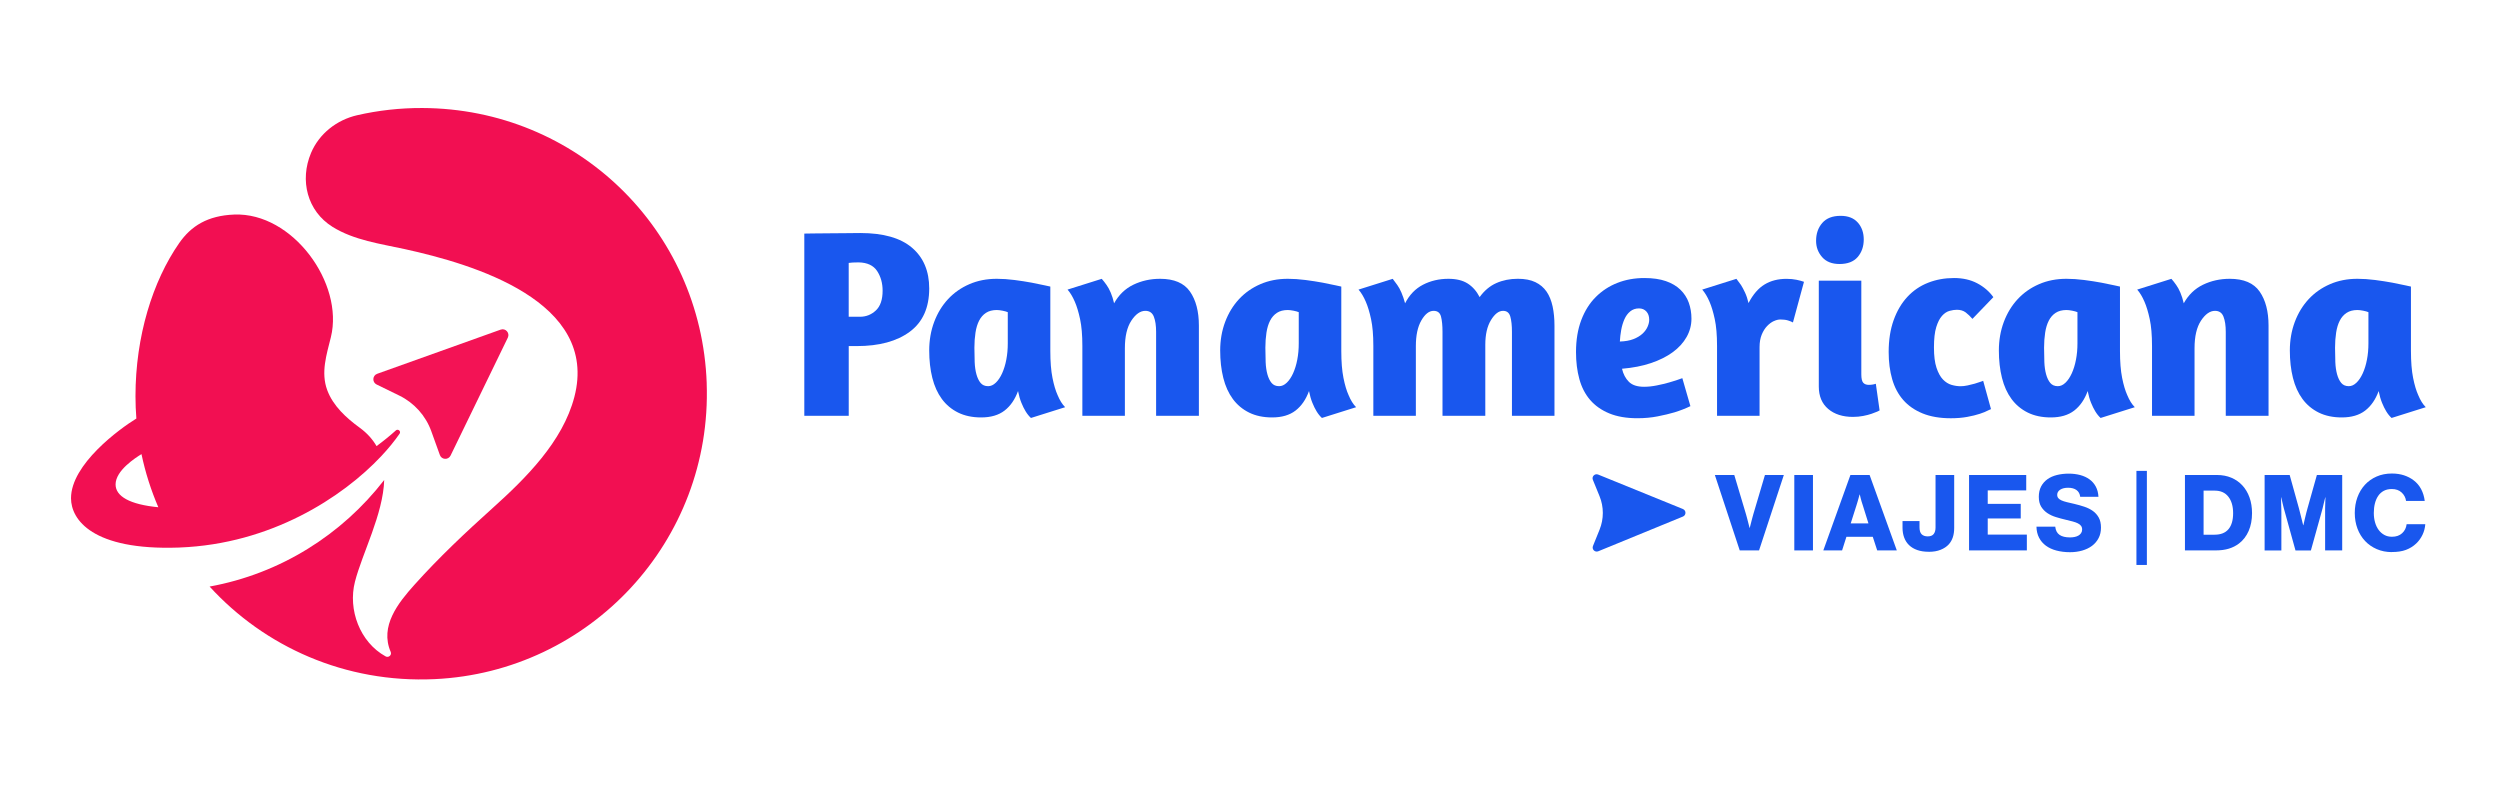 <svg xmlns="http://www.w3.org/2000/svg" id="Capa_1" data-name="Capa 1" viewBox="0 0 1080 340.17"><defs><style>      .cls-1 {        fill: #1957ee;      }      .cls-2 {        opacity: .98;      }      .cls-2, .cls-3 {        fill: #f20f52;      }    </style></defs><g><path class="cls-1" d="M347.46,100.91c.54,0,1.84-.02,3.9-.06,2.05-.04,4.32-.06,6.8-.06s4.96-.02,7.44-.06c2.48-.04,4.5-.06,6.05-.06,9.92,0,17.36,2.11,22.33,6.34,4.96,4.23,7.44,10.1,7.44,17.62,0,8.3-2.79,14.52-8.37,18.66-5.58,4.15-13.22,6.22-22.91,6.22h-3.49v30.12h-19.19v-78.72ZM366.64,136.84h4.88c2.63,0,4.92-.91,6.86-2.73,1.94-1.82,2.91-4.67,2.91-8.55,0-3.26-.8-6.08-2.38-8.49-1.59-2.4-4.24-3.64-7.97-3.72-1.01,0-1.86.02-2.56.06-.7.04-1.28.1-1.74.17v23.26Z"></path><path class="cls-1" d="M453.74,151.61c0,4.65.31,8.53.93,11.63.62,3.1,1.36,5.58,2.21,7.44.93,2.25,2.02,3.99,3.26,5.23l-14.77,4.65c-.85-.78-1.63-1.74-2.33-2.91-.62-1.01-1.22-2.23-1.8-3.66-.58-1.43-1.07-3.12-1.45-5.06-1.32,3.64-3.26,6.45-5.81,8.43-2.56,1.98-5.93,2.97-10.12,2.97-3.8,0-7.11-.7-9.94-2.09-2.83-1.4-5.17-3.35-7.03-5.87-1.86-2.52-3.24-5.56-4.13-9.13-.89-3.56-1.34-7.52-1.34-11.86s.72-8.53,2.15-12.33c1.43-3.8,3.43-7.07,5.99-9.83,2.56-2.75,5.62-4.9,9.19-6.45,3.56-1.55,7.52-2.33,11.86-2.33,2.4,0,4.96.17,7.67.52,2.71.35,5.19.74,7.44,1.16,2.25.43,4.13.81,5.64,1.16,1.51.35,2.31.52,2.38.52v27.79ZM430.19,165.33c1.05-1.01,1.96-2.36,2.73-4.07.77-1.7,1.38-3.66,1.8-5.87.43-2.21.64-4.55.64-7.04v-13.49c-.54-.23-1.3-.45-2.27-.64-.97-.19-1.8-.29-2.5-.29-1.86,0-3.41.41-4.65,1.22-1.24.81-2.23,1.94-2.96,3.37-.74,1.44-1.26,3.16-1.57,5.17-.31,2.02-.47,4.19-.47,6.51,0,2.17.04,4.24.12,6.22.08,1.98.33,3.74.76,5.29.43,1.55,1.03,2.79,1.8,3.72.77.93,1.86,1.4,3.26,1.4,1.16,0,2.27-.5,3.31-1.51Z"></path><path class="cls-1" d="M499.44,179.63v-36.28c0-2.71-.33-4.9-.99-6.57-.66-1.67-1.88-2.5-3.66-2.5-2.17,0-4.19,1.42-6.05,4.24-1.86,2.83-2.79,6.8-2.79,11.92v29.19h-18.37v-30.23c0-4.65-.33-8.51-.99-11.57-.66-3.06-1.42-5.56-2.27-7.5-.93-2.17-1.98-3.91-3.14-5.23l14.77-4.65c.7.78,1.4,1.67,2.09,2.67.62.85,1.22,1.96,1.8,3.31.58,1.36,1.06,2.89,1.45,4.59,2.02-3.64,4.79-6.32,8.31-8.02,3.53-1.7,7.38-2.56,11.57-2.56,6.05,0,10.35,1.84,12.91,5.52,2.56,3.68,3.84,8.59,3.84,14.71v38.95h-18.49Z"></path><path class="cls-1" d="M579.44,151.61c0,4.65.31,8.53.93,11.63.62,3.1,1.36,5.58,2.21,7.44.93,2.25,2.02,3.99,3.26,5.23l-14.77,4.65c-.85-.78-1.63-1.74-2.33-2.91-.62-1.01-1.22-2.23-1.8-3.66-.58-1.43-1.07-3.12-1.45-5.06-1.32,3.64-3.26,6.45-5.81,8.43-2.56,1.98-5.93,2.97-10.12,2.97-3.8,0-7.11-.7-9.94-2.09-2.83-1.4-5.17-3.35-7.03-5.87-1.86-2.52-3.24-5.56-4.13-9.13-.89-3.56-1.34-7.52-1.34-11.86s.72-8.53,2.15-12.33c1.43-3.8,3.43-7.07,5.99-9.83,2.56-2.75,5.62-4.9,9.19-6.45,3.56-1.55,7.52-2.33,11.86-2.33,2.4,0,4.96.17,7.67.52,2.71.35,5.19.74,7.44,1.16,2.25.43,4.13.81,5.64,1.16,1.51.35,2.31.52,2.38.52v27.79ZM555.89,165.33c1.05-1.01,1.96-2.36,2.73-4.07.77-1.7,1.38-3.66,1.8-5.87.43-2.21.64-4.55.64-7.04v-13.49c-.54-.23-1.3-.45-2.27-.64-.97-.19-1.8-.29-2.5-.29-1.86,0-3.41.41-4.65,1.22-1.24.81-2.23,1.94-2.96,3.37-.74,1.44-1.26,3.16-1.57,5.17-.31,2.02-.47,4.19-.47,6.51,0,2.17.04,4.24.12,6.22.08,1.98.33,3.74.76,5.29.43,1.55,1.03,2.79,1.8,3.72.77.93,1.86,1.4,3.26,1.4,1.16,0,2.27-.5,3.31-1.51Z"></path><path class="cls-1" d="M653.16,179.63v-36.28c0-2.71-.23-4.9-.7-6.57-.47-1.67-1.51-2.5-3.14-2.5-1.86,0-3.6,1.34-5.23,4.01s-2.44,6.22-2.44,10.64v30.7h-18.49v-36.28c0-2.71-.21-4.9-.64-6.57-.43-1.67-1.49-2.5-3.2-2.5-1.94,0-3.7,1.38-5.29,4.13-1.59,2.75-2.38,6.45-2.38,11.1v30.12h-18.37v-30.23c0-4.65-.33-8.51-.99-11.57-.66-3.06-1.42-5.56-2.27-7.5-.93-2.17-1.98-3.91-3.14-5.23l14.77-4.65c.62.78,1.28,1.67,1.98,2.67.62.85,1.22,1.96,1.8,3.31.58,1.36,1.1,2.89,1.57,4.59,1.86-3.64,4.44-6.32,7.73-8.02,3.29-1.7,6.96-2.56,10.99-2.56,3.41,0,6.18.68,8.31,2.03,2.13,1.36,3.86,3.31,5.17,5.87,2.02-2.79,4.42-4.81,7.21-6.05,2.79-1.24,5.89-1.86,9.3-1.86,3.02,0,5.54.48,7.56,1.45,2.02.97,3.62,2.33,4.83,4.07,1.2,1.74,2.07,3.88,2.62,6.4.54,2.52.81,5.29.81,8.31v38.95h-18.37Z"></path><path class="cls-1" d="M683.1,138.3c1.51-3.99,3.6-7.33,6.28-10s5.79-4.71,9.36-6.1c3.56-1.4,7.44-2.09,11.63-2.09,3.64,0,6.74.45,9.3,1.34,2.56.89,4.65,2.13,6.28,3.72,1.63,1.59,2.83,3.45,3.6,5.58.77,2.13,1.16,4.44,1.16,6.92,0,2.79-.7,5.43-2.09,7.91-1.4,2.48-3.39,4.67-5.99,6.57-2.6,1.9-5.74,3.47-9.42,4.71-3.68,1.24-7.85,2.05-12.5,2.44.54,2.33,1.53,4.21,2.97,5.64,1.43,1.44,3.62,2.15,6.57,2.15,1.7,0,3.53-.19,5.47-.58,1.94-.39,3.72-.81,5.35-1.28,1.94-.54,3.84-1.16,5.7-1.86l3.49,12.09c-2.09,1.01-4.38,1.9-6.86,2.67-2.09.62-4.52,1.2-7.27,1.74-2.75.54-5.68.81-8.78.81-4.73,0-8.78-.7-12.15-2.09-3.37-1.4-6.12-3.33-8.26-5.81-2.13-2.48-3.68-5.48-4.65-9.01-.97-3.53-1.45-7.42-1.45-11.69,0-5.19.76-9.79,2.27-13.78ZM704.26,134.52c-1.05.85-1.88,1.98-2.5,3.37-.62,1.4-1.09,2.95-1.4,4.65-.31,1.71-.5,3.37-.58,5,2.33-.08,4.28-.42,5.87-1.05,1.59-.62,2.89-1.4,3.9-2.33,1.01-.93,1.74-1.94,2.21-3.02.47-1.08.7-2.09.7-3.02,0-1.47-.41-2.65-1.22-3.55-.81-.89-1.88-1.34-3.2-1.34-1.47,0-2.73.43-3.78,1.28Z"></path><path class="cls-1" d="M766.3,138.7c-1.01.47-1.98,1.18-2.91,2.15-.93.97-1.71,2.21-2.33,3.72-.62,1.51-.93,3.31-.93,5.41v29.65h-18.37v-30.23c0-4.65-.33-8.51-.99-11.57-.66-3.06-1.42-5.56-2.27-7.5-.93-2.17-1.98-3.91-3.14-5.23l14.77-4.65c.62.78,1.28,1.67,1.98,2.67.54.85,1.12,1.94,1.74,3.26.62,1.32,1.12,2.83,1.51,4.54,1.94-3.72,4.24-6.4,6.92-8.02,2.67-1.63,5.83-2.44,9.48-2.44,1.63,0,3.08.14,4.36.41,1.28.27,2.34.56,3.2.87l-4.77,17.56c-.54-.31-1.26-.6-2.15-.87-.89-.27-2-.41-3.31-.41-.85,0-1.78.23-2.79.7Z"></path><path class="cls-1" d="M802.58,96.14c1.7,1.94,2.56,4.38,2.56,7.33s-.87,5.54-2.62,7.56c-1.74,2.02-4.36,3.02-7.85,3.02-3.26,0-5.76-.99-7.5-2.97-1.74-1.98-2.62-4.32-2.62-7.03,0-3.1.89-5.68,2.67-7.73,1.78-2.05,4.42-3.08,7.91-3.08,3.26,0,5.74.97,7.44,2.91ZM789.79,176.67c-2.71-2.29-4.07-5.52-4.07-9.71v-45.7h18.37v40.47c0,1.78.27,2.98.81,3.6.54.62,1.36.93,2.44.93.62,0,1.24-.06,1.86-.17.62-.12,1.01-.21,1.16-.29l1.63,11.51c-.08.08-.43.25-1.05.52-.62.27-1.44.58-2.44.93-1.01.35-2.21.66-3.6.93-1.4.27-2.87.41-4.42.41-4.42,0-7.99-1.14-10.7-3.43Z"></path><path class="cls-1" d="M852.11,137.77c-.93-1.08-1.9-2.01-2.91-2.79-1.01-.77-2.29-1.16-3.84-1.16-.93,0-1.98.16-3.14.47-1.16.31-2.25,1.03-3.26,2.15-1.01,1.12-1.84,2.75-2.5,4.88-.66,2.13-.99,5.06-.99,8.78s.37,6.57,1.1,8.78c.74,2.21,1.67,3.9,2.79,5.06,1.12,1.16,2.36,1.94,3.72,2.33,1.36.39,2.65.58,3.9.58.93,0,1.94-.12,3.02-.35,1.08-.23,2.11-.48,3.08-.76.97-.27,1.8-.54,2.5-.81.7-.27,1.08-.41,1.16-.41l3.37,12.21-1.28.58c-.85.47-2.04.95-3.55,1.45-1.51.5-3.33.95-5.47,1.34-2.13.39-4.48.58-7.04.58-4.73,0-8.8-.7-12.21-2.09-3.41-1.4-6.2-3.33-8.37-5.81-2.17-2.48-3.76-5.48-4.77-9.01-1.01-3.53-1.51-7.42-1.51-11.69,0-5.19.72-9.79,2.15-13.78,1.43-3.99,3.41-7.34,5.93-10.06,2.52-2.71,5.5-4.75,8.95-6.1,3.45-1.36,7.19-2.04,11.22-2.04,3.8,0,7.13.76,10,2.27,2.87,1.51,5.19,3.51,6.98,5.99l-9.07,9.42Z"></path><path class="cls-1" d="M915.83,151.61c0,4.65.31,8.53.93,11.63.62,3.1,1.36,5.58,2.21,7.44.93,2.25,2.02,3.99,3.26,5.23l-14.77,4.65c-.85-.78-1.63-1.74-2.33-2.91-.62-1.01-1.22-2.23-1.8-3.66-.58-1.43-1.07-3.12-1.45-5.06-1.32,3.64-3.26,6.45-5.81,8.43-2.56,1.98-5.93,2.97-10.12,2.97-3.8,0-7.11-.7-9.94-2.09-2.83-1.4-5.17-3.35-7.03-5.87-1.86-2.52-3.24-5.56-4.13-9.13-.89-3.56-1.34-7.52-1.34-11.86s.72-8.53,2.15-12.33c1.43-3.8,3.43-7.07,5.99-9.83,2.56-2.75,5.62-4.9,9.19-6.45,3.56-1.55,7.52-2.33,11.86-2.33,2.4,0,4.96.17,7.67.52,2.71.35,5.19.74,7.44,1.16,2.25.43,4.13.81,5.64,1.16,1.51.35,2.31.52,2.38.52v27.79ZM892.29,165.33c1.05-1.01,1.96-2.36,2.73-4.07.77-1.7,1.38-3.66,1.8-5.87.43-2.21.64-4.55.64-7.04v-13.49c-.54-.23-1.3-.45-2.27-.64-.97-.19-1.8-.29-2.5-.29-1.86,0-3.41.41-4.65,1.22-1.24.81-2.23,1.94-2.96,3.37-.74,1.44-1.26,3.16-1.57,5.17-.31,2.02-.47,4.19-.47,6.51,0,2.17.04,4.24.12,6.22.08,1.98.33,3.74.76,5.29.43,1.55,1.03,2.79,1.8,3.72.77.93,1.86,1.4,3.26,1.4,1.16,0,2.27-.5,3.31-1.51Z"></path><path class="cls-1" d="M961.53,179.63v-36.28c0-2.71-.33-4.9-.99-6.57-.66-1.67-1.88-2.5-3.66-2.5-2.17,0-4.19,1.42-6.05,4.24-1.86,2.83-2.79,6.8-2.79,11.92v29.19h-18.37v-30.23c0-4.65-.33-8.51-.99-11.57-.66-3.06-1.42-5.56-2.27-7.5-.93-2.17-1.98-3.91-3.14-5.23l14.77-4.65c.7.78,1.4,1.67,2.09,2.67.62.85,1.22,1.96,1.8,3.31.58,1.36,1.06,2.89,1.45,4.59,2.02-3.64,4.79-6.32,8.31-8.02,3.53-1.7,7.38-2.56,11.57-2.56,6.05,0,10.35,1.84,12.91,5.52,2.56,3.68,3.84,8.59,3.84,14.71v38.95h-18.49Z"></path><path class="cls-1" d="M1041.53,151.61c0,4.65.31,8.53.93,11.63.62,3.1,1.36,5.58,2.21,7.44.93,2.25,2.02,3.99,3.26,5.23l-14.77,4.65c-.85-.78-1.63-1.74-2.33-2.91-.62-1.01-1.22-2.23-1.8-3.66-.58-1.43-1.07-3.12-1.45-5.06-1.32,3.64-3.26,6.45-5.81,8.43-2.56,1.98-5.93,2.97-10.12,2.97-3.8,0-7.11-.7-9.94-2.09-2.83-1.4-5.17-3.35-7.03-5.87-1.86-2.52-3.24-5.56-4.13-9.13-.89-3.56-1.34-7.52-1.34-11.86s.72-8.53,2.15-12.33c1.43-3.8,3.43-7.07,5.99-9.83,2.56-2.75,5.62-4.9,9.19-6.45,3.56-1.55,7.52-2.33,11.86-2.33,2.4,0,4.96.17,7.67.52,2.71.35,5.19.74,7.44,1.16,2.25.43,4.13.81,5.64,1.16,1.51.35,2.31.52,2.38.52v27.79ZM1017.99,165.33c1.05-1.01,1.96-2.36,2.73-4.07.77-1.7,1.38-3.66,1.8-5.87.43-2.21.64-4.55.64-7.04v-13.49c-.54-.23-1.3-.45-2.27-.64-.97-.19-1.8-.29-2.5-.29-1.86,0-3.41.41-4.65,1.22-1.24.81-2.23,1.94-2.96,3.37-.74,1.44-1.26,3.16-1.57,5.17-.31,2.02-.47,4.19-.47,6.51,0,2.17.04,4.24.12,6.22.08,1.98.33,3.74.76,5.29.43,1.55,1.03,2.79,1.8,3.72.77.93,1.86,1.4,3.26,1.4,1.16,0,2.27-.5,3.31-1.51Z"></path></g><path class="cls-1" d="M727.03,219.9l-36.63-14.89c-1.44-.58-2.87.85-2.28,2.28l2.88,7.06c1.89,4.63,1.89,9.81.02,14.45l-2.86,7.07c-.58,1.44.85,2.87,2.29,2.28l36.58-15c1.45-.6,1.45-2.65,0-3.24Z"></path><g><path class="cls-1" d="M740.83,205.2h8.38l5.1,17.09c.18.61.36,1.25.52,1.91.17.67.33,1.29.48,1.87.15.67.32,1.32.5,1.96h.09c.18-.64.35-1.29.5-1.96.15-.58.31-1.2.48-1.87.17-.67.34-1.31.52-1.91l5.06-17.09h8.16l-10.71,32.58h-8.34l-10.75-32.58Z"></path><path class="cls-1" d="M775.14,205.2h8.06v32.58h-8.06v-32.58Z"></path><path class="cls-1" d="M799.38,205.2h8.29l11.75,32.58h-8.47l-1.91-5.88h-11.39l-1.87,5.88h-8.11l11.71-32.58ZM807.17,226.11l-2.46-7.88c-.15-.42-.3-.9-.46-1.41-.15-.52-.29-1.02-.41-1.5-.15-.55-.29-1.11-.41-1.69h-.09c-.15.58-.3,1.14-.46,1.69-.15.49-.3.99-.43,1.5-.14.52-.28.99-.43,1.41l-2.51,7.88h7.65Z"></path><path class="cls-1" d="M833.28,238.37c-1.91,0-3.58-.25-5.01-.75-1.43-.5-2.61-1.21-3.55-2.12-.94-.91-1.65-2-2.12-3.28-.47-1.28-.71-2.69-.71-4.24v-2.87h7.34v2.69c0,1.4.31,2.4.93,3.01.62.61,1.5.91,2.62.91,1.18,0,2.04-.34,2.57-1.02.53-.68.8-1.62.8-2.8v-22.69h8.06v22.87c0,2.98-.77,5.33-2.32,7.06-.91,1-2.1,1.79-3.55,2.37s-3.14.87-5.06.87Z"></path><path class="cls-1" d="M850.64,205.2h24.69v6.65h-16.63v5.83h14.26v6.29h-14.26v6.97h16.9v6.83h-24.97v-32.58Z"></path><path class="cls-1" d="M894.29,238.55c-2.16,0-4.12-.24-5.9-.71-1.78-.47-3.3-1.17-4.56-2.1-1.26-.93-2.25-2.08-2.96-3.46-.71-1.38-1.09-2.97-1.12-4.76h8.11c.18,1.64.8,2.82,1.87,3.55,1.06.73,2.57,1.09,4.51,1.09.67,0,1.31-.06,1.94-.18.62-.12,1.18-.32,1.66-.59.49-.27.88-.63,1.18-1.07.3-.44.46-.96.46-1.57,0-.64-.16-1.17-.48-1.59-.32-.42-.78-.79-1.39-1.09-.61-.3-1.35-.57-2.23-.8-.88-.23-1.88-.48-3.01-.75-1.43-.33-2.83-.71-4.21-1.14-1.38-.42-2.62-1-3.71-1.73-1.09-.73-1.98-1.66-2.67-2.78-.68-1.12-1.02-2.54-1.02-4.24s.33-3.23,1-4.49c.67-1.26,1.58-2.3,2.73-3.12,1.15-.82,2.52-1.43,4.1-1.82,1.58-.39,3.28-.59,5.1-.59s3.41.21,4.94.61c1.53.41,2.87,1.03,4.01,1.85,1.14.82,2.05,1.86,2.73,3.12.68,1.26,1.07,2.74,1.16,4.44h-7.88c-.15-1.28-.68-2.25-1.59-2.92-.91-.67-2.13-1-3.65-1-1.43,0-2.57.28-3.42.84-.85.56-1.28,1.3-1.28,2.21,0,.58.16,1.06.48,1.44.32.38.78.71,1.39.98.61.27,1.37.52,2.3.75.93.23,2,.48,3.21.75,1.52.36,2.97.77,4.35,1.23,1.38.46,2.6,1.06,3.67,1.82,1.06.76,1.91,1.72,2.55,2.87.64,1.15.96,2.6.96,4.33s-.34,3.21-1.03,4.53-1.62,2.43-2.82,3.33c-1.2.9-2.61,1.58-4.24,2.05-1.63.47-3.38.71-5.26.71Z"></path><path class="cls-1" d="M922.94,203.42h4.51v40.64h-4.51v-40.64Z"></path><path class="cls-1" d="M943.9,205.2h13.9c2.25,0,4.3.4,6.15,1.18,1.85.79,3.44,1.9,4.76,3.33s2.35,3.16,3.08,5.19c.73,2.04,1.09,4.3,1.09,6.79,0,2.89-.49,5.44-1.46,7.68-.97,2.23-2.37,4.05-4.19,5.44-1.28.97-2.73,1.71-4.37,2.21-1.64.5-3.49.75-5.56.75h-13.4v-32.58ZM956.7,230.99c2.67,0,4.68-.8,6.01-2.39,1.34-1.59,2-3.9,2-6.9s-.68-5.35-2.05-7.11c-1.37-1.76-3.33-2.64-5.88-2.64h-4.83v19.04h4.74Z"></path><path class="cls-1" d="M978.3,205.2h10.84l3.96,14.26c.15.52.33,1.19.52,2.03.2.84.4,1.65.62,2.44.24.94.49,1.93.73,2.96h.09c.21-1.03.44-2.02.68-2.96.18-.79.38-1.6.59-2.44.21-.83.39-1.51.55-2.03l4.01-14.26h10.94v32.58h-7.38v-17.97c0-.71.02-1.44.05-2.16.03-.85.06-1.78.09-2.78h-.09c-.24.94-.46,1.81-.64,2.6-.15.7-.31,1.37-.48,2.03-.17.65-.3,1.13-.39,1.44l-4.69,16.86h-6.65l-4.65-16.81c-.09-.3-.23-.79-.41-1.46-.18-.67-.35-1.35-.5-2.05-.18-.79-.38-1.66-.59-2.6h-.09c0,1,.02,1.93.05,2.78.03.73.05,1.46.07,2.19.02.73.02,1.26.02,1.59v16.36h-7.24v-32.58Z"></path><path class="cls-1" d="M1033.34,238.51c-2.4,0-4.59-.43-6.56-1.28s-3.67-2.03-5.08-3.53c-1.41-1.5-2.51-3.29-3.28-5.35-.77-2.06-1.16-4.31-1.16-6.74s.38-4.69,1.14-6.77c.76-2.08,1.84-3.88,3.23-5.4,1.4-1.52,3.08-2.71,5.06-3.58,1.97-.87,4.18-1.3,6.61-1.3,1.91,0,3.65.26,5.22.77,1.56.52,2.92,1.22,4.08,2.1,1.43,1.06,2.54,2.37,3.35,3.92.8,1.55,1.31,3.23,1.53,5.06h-8.06c-.21-1.46-.86-2.68-1.94-3.67-1.08-.99-2.48-1.48-4.21-1.48-1.34,0-2.49.26-3.46.77-.97.52-1.78,1.24-2.41,2.16-.64.93-1.12,2.02-1.44,3.28-.32,1.26-.48,2.64-.48,4.12s.18,2.86.55,4.12c.36,1.26.89,2.35,1.57,3.26.68.91,1.5,1.62,2.46,2.14.96.52,2.04.77,3.26.77,1.82,0,3.29-.51,4.4-1.53,1.11-1.02,1.75-2.32,1.94-3.9h8.06c-.12,1.64-.52,3.17-1.21,4.6-.68,1.43-1.59,2.67-2.71,3.74-1.28,1.22-2.76,2.13-4.44,2.76s-3.68.93-5.99.93Z"></path></g><g><path class="cls-2" d="M216.28,142.4l-53.33,19.08c-2.09.75-2.25,3.64-.26,4.62l9.81,4.79c6.43,3.14,11.39,8.67,13.82,15.4l3.7,10.27c.75,2.09,3.65,2.24,4.62.25l24.74-50.95c.98-2.02-.99-4.22-3.1-3.46Z"></path><path class="cls-3" d="M170.99,185.97c-2.39,2.15-5.18,4.43-8.32,6.75-1.68-2.9-4.04-5.59-7.32-7.98-5.76-4.2-11.45-9.36-13.99-16.21-2.82-7.61-.28-15.35,1.58-22.87,5.74-23.23-16.51-53.97-41.76-52.97-11.49.45-18.63,4.93-23.78,12.34-11.45,16.46-18.87,40.23-18.87,66.12,0,3.25.13,6.47.38,9.66-7.34,4.5-28.23,19.77-28.23,34.43,0,9.21,9.22,22.61,46.5,21.31.15,0,.29-.02.44-.02,39.36-1.52,70.28-21.6,87.04-39.42,3.17-3.37,5.84-6.67,7.96-9.74.73-1.06-.66-2.28-1.62-1.42ZM49.93,209.28c0-5.99,8.5-11.45,11.19-13.1,1.67,7.95,4.13,15.63,7.28,22.95-12.38-1.19-18.47-4.74-18.47-9.85Z"></path><path class="cls-3" d="M305.3,165.57c-2.37-66.55-56.26-118.65-122.85-118.91-9.68-.04-19.1,1.04-28.14,3.11-8.83,2.02-16.43,7.97-19.95,16.32-4.97,11.81-1.65,25.09,9.29,31.91,9.31,5.8,20.71,7.31,31.23,9.62,29.4,6.45,84.01,22.46,73.25,63.85-5.04,19.36-20.98,35.12-35.39,48.08-11.69,10.51-23.15,21.31-33.65,33.02-7.06,7.86-15.12,17.91-10.31,29.04.59,1.35-.9,2.66-2.19,1.95-11.14-6.13-16.34-20.18-13.25-32.25,3.17-12.38,12.18-29.14,12.64-43.96-18.26,23.63-44.87,40.47-75.43,46.04,23.69,25.92,58.47,41.8,97.25,39.99,66.93-3.13,119.93-59.56,117.49-127.8Z"></path></g></svg>